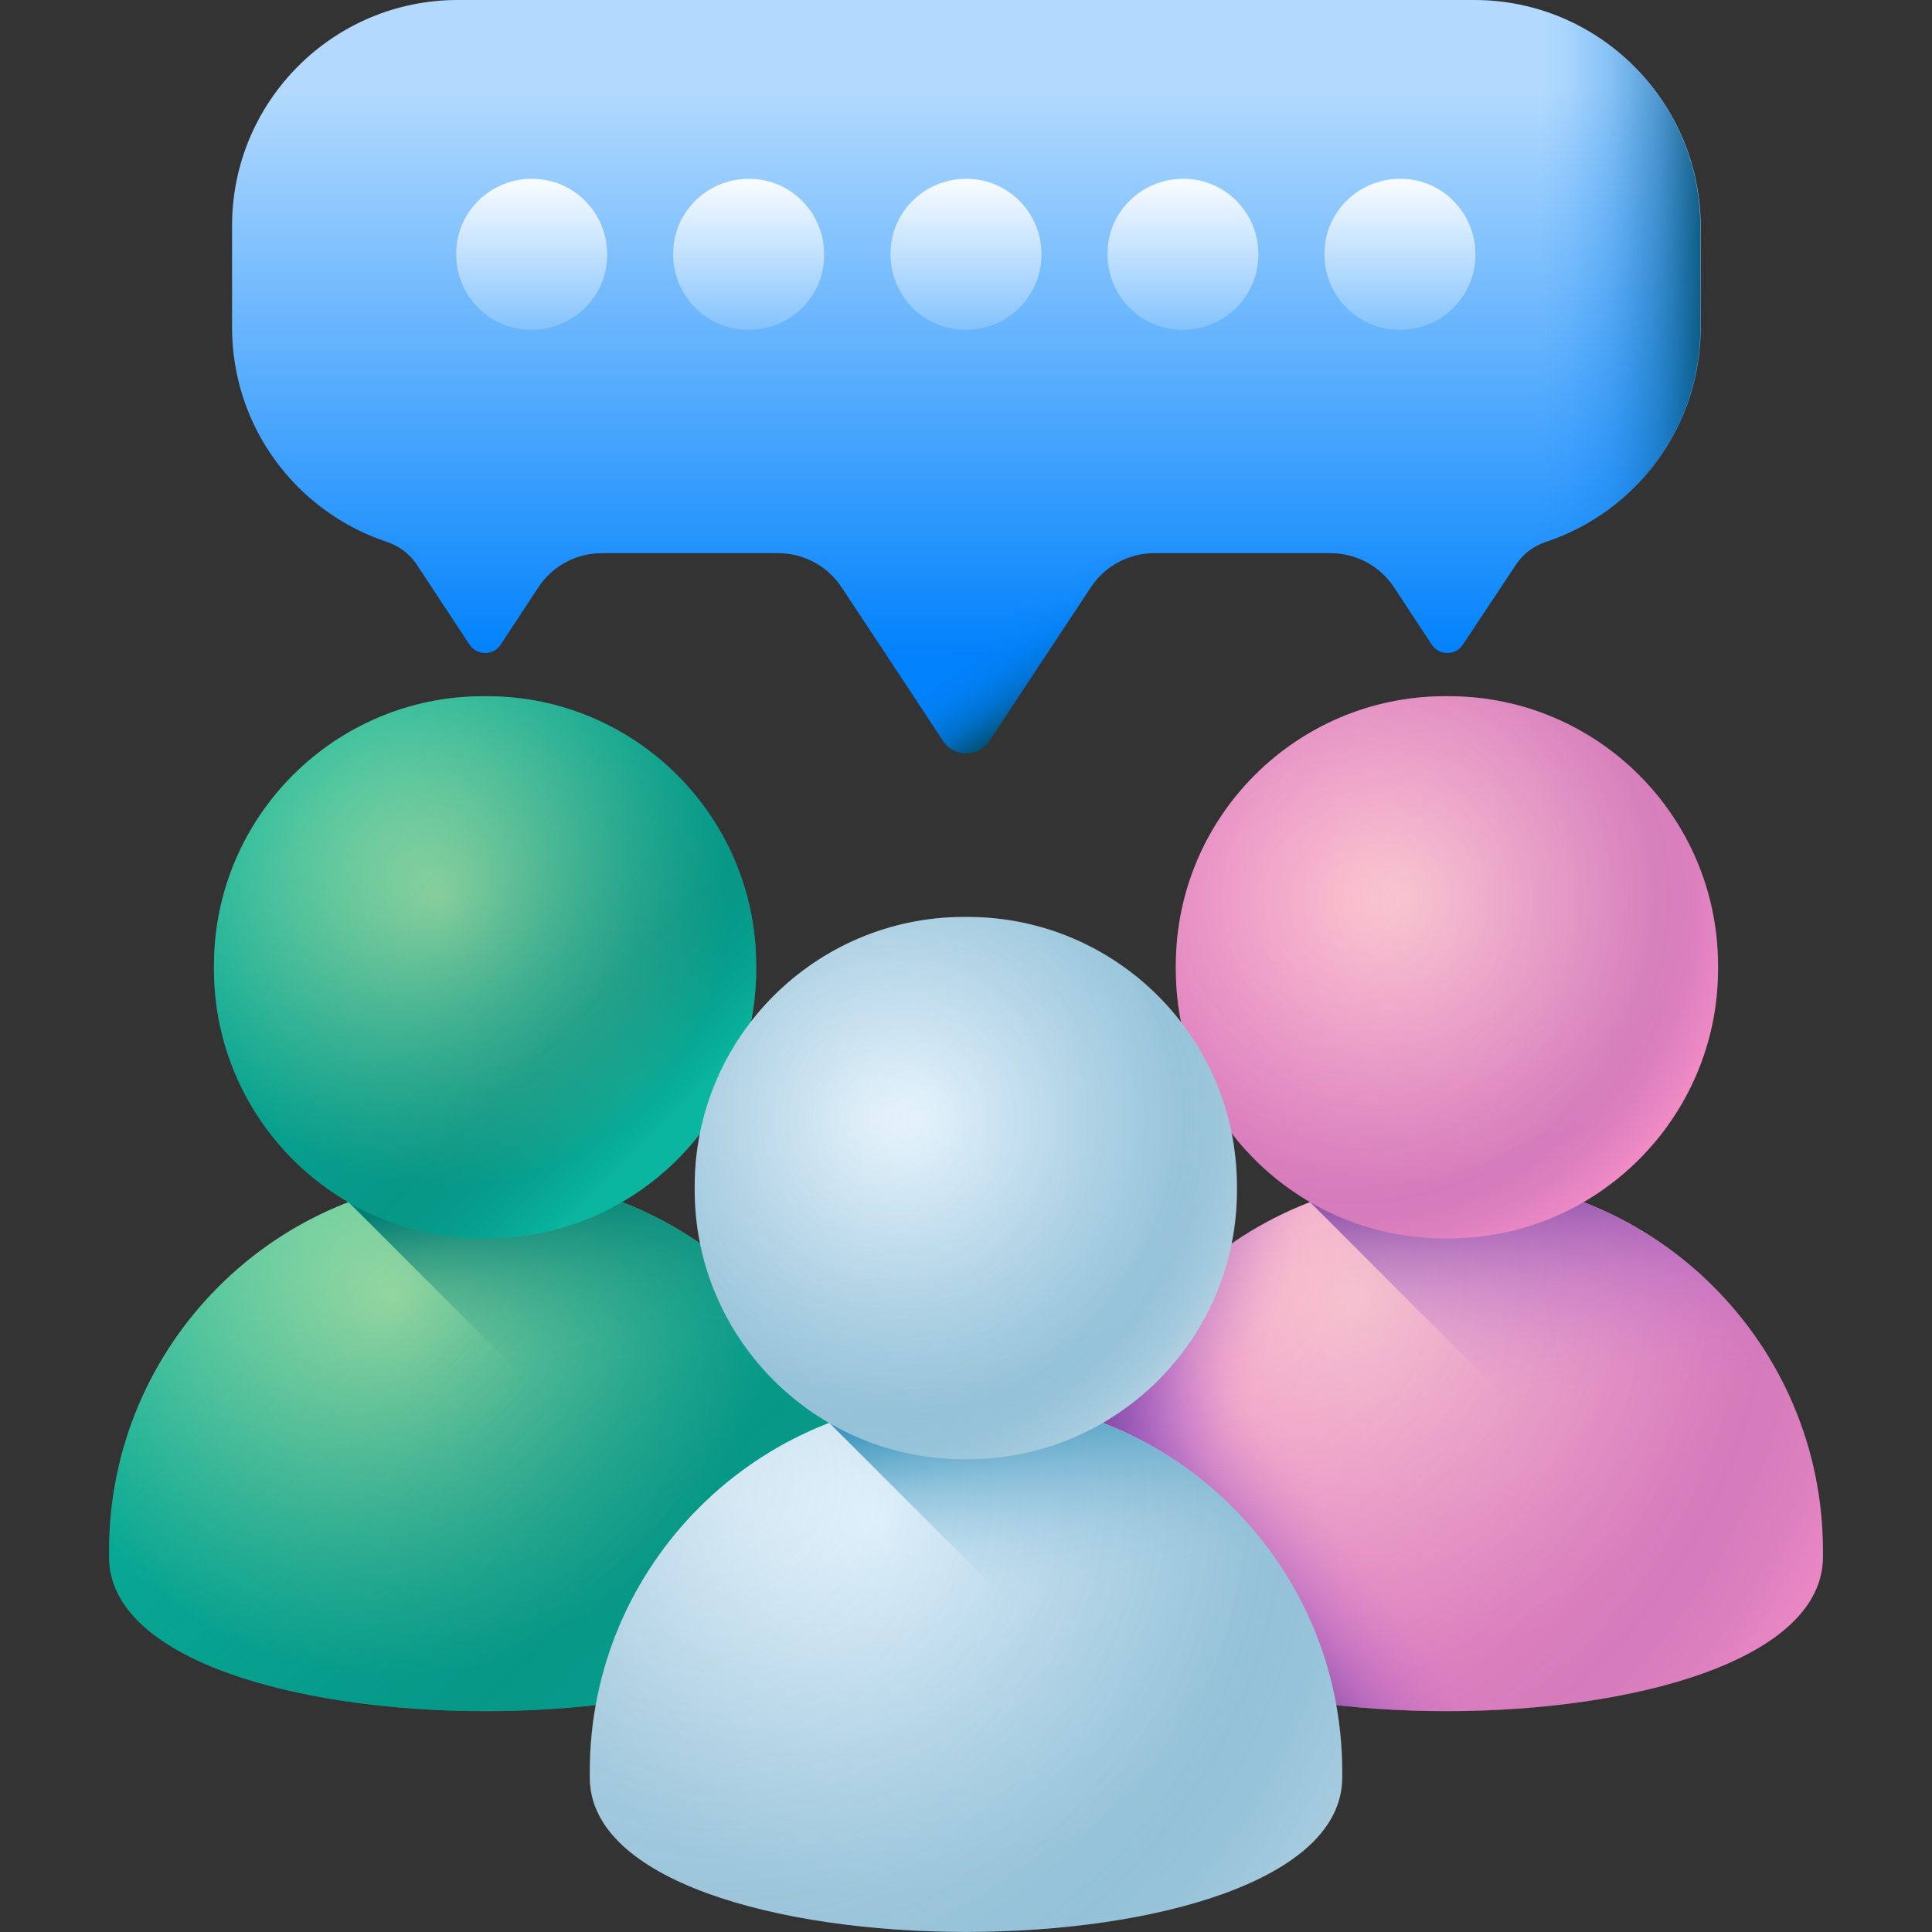<svg xmlns="http://www.w3.org/2000/svg" xmlns:xlink="http://www.w3.org/1999/xlink" id="Layer_3" viewBox="0 0 512 512"><rect x="0" y="0" width="512" height="512" fill="#333333" stroke="none"/><linearGradient id="lg1"><stop offset="0" stop-color="#fbc9cf"></stop><stop offset="1" stop-color="#f28cc4"></stop></linearGradient><radialGradient id="SVGID_1_" cx="359.32" cy="170.16" gradientTransform="matrix(1 0 0 -1 0 514)" gradientUnits="userSpaceOnUse" r="100.63" xlink:href="#lg1"></radialGradient><linearGradient id="lg2"><stop offset="0" stop-color="#af66da" stop-opacity="0"></stop><stop offset=".77" stop-color="#814aa0"></stop><stop offset=".81" stop-color="#824aa1" stop-opacity=".98"></stop><stop offset=".84" stop-color="#854ca5" stop-opacity=".9"></stop><stop offset=".88" stop-color="#8a50ac" stop-opacity=".79"></stop><stop offset=".91" stop-color="#9254b6" stop-opacity=".62"></stop><stop offset=".95" stop-color="#9c5ac2" stop-opacity=".4"></stop><stop offset=".98" stop-color="#a862d1" stop-opacity=".14"></stop><stop offset="1" stop-color="#af66da" stop-opacity="0"></stop></linearGradient><radialGradient id="SVGID_00000001656374099453702880000009877361420048113807_" cx="319.36" cy="180.16" gradientTransform="matrix(1 0 0 -1 0 514)" gradientUnits="userSpaceOnUse" r="193.15" xlink:href="#lg2"></radialGradient><linearGradient id="lg3"><stop offset="0" stop-color="#af66da" stop-opacity="0"></stop><stop offset=".12" stop-color="#ad64d7" stop-opacity=".04"></stop><stop offset=".29" stop-color="#a761d0" stop-opacity=".16"></stop><stop offset=".5" stop-color="#9e5cc5" stop-opacity=".35"></stop><stop offset=".72" stop-color="#9254b6" stop-opacity=".61"></stop><stop offset=".97" stop-color="#834ba2" stop-opacity=".95"></stop><stop offset="1" stop-color="#814aa0"></stop></linearGradient><linearGradient id="SVGID_00000073708496210843023260000000571047968072069005_" gradientTransform="matrix(1 0 0 -1 0 514)" gradientUnits="userSpaceOnUse" x1="360.941" x2="330.621" xlink:href="#lg3" y1="103.962" y2="81.042"></linearGradient><linearGradient id="SVGID_00000013193268610838238500000002419028003536709305_" gradientTransform="matrix(1 0 0 -1 0 514)" gradientUnits="userSpaceOnUse" x1="332.083" x2="297.333" xlink:href="#lg3" y1="145.797" y2="158.367"></linearGradient><linearGradient id="SVGID_00000142894213592696655250000003758735753627152806_" gradientTransform="matrix(1 0 0 -1 0 514)" gradientUnits="userSpaceOnUse" x1="415.935" x2="409.525" xlink:href="#lg3" y1="144.852" y2="204.502"></linearGradient><radialGradient id="SVGID_00000081630695887371156470000007165553195251884943_" cx="371.69" cy="275.98" gradientTransform="matrix(1 0 0 -1 0 514)" gradientUnits="userSpaceOnUse" r="76.77" xlink:href="#lg1"></radialGradient><radialGradient id="SVGID_00000084525423399739109770000006848679784928360617_" cx="358.59" cy="275.71" gradientTransform="matrix(1 0 0 -1 0 514)" gradientUnits="userSpaceOnUse" r="104.03" xlink:href="#lg2"></radialGradient><linearGradient id="lg4"><stop offset="0" stop-color="#c9f6b0"></stop><stop offset="1" stop-color="#0ab69f"></stop></linearGradient><radialGradient id="SVGID_00000140704247518964932030000001867070836451680921_" cx="104.47" cy="170.16" gradientTransform="matrix(1 0 0 -1 0 514)" gradientUnits="userSpaceOnUse" r="100.63" xlink:href="#lg4"></radialGradient><linearGradient id="lg5"><stop offset="0" stop-color="#037e73" stop-opacity="0"></stop><stop offset=".77" stop-color="#037e73"></stop><stop offset=".81" stop-color="#037e73" stop-opacity=".97"></stop><stop offset=".85" stop-color="#037e73" stop-opacity=".88"></stop><stop offset=".89" stop-color="#037e73" stop-opacity=".73"></stop><stop offset=".93" stop-color="#037e73" stop-opacity=".51"></stop><stop offset=".97" stop-color="#037e73" stop-opacity=".24"></stop><stop offset="1" stop-color="#037e73" stop-opacity="0"></stop></linearGradient><linearGradient id="SVGID_00000158010686087810438010000010726325859652762043_" gradientTransform="matrix(1 0 0 -1 0 514)" gradientUnits="userSpaceOnUse" x1="25.396" x2="194.596" xlink:href="#lg5" y1="221.176" y2="51.976"></linearGradient><linearGradient id="SVGID_00000101069241338758348910000001237848791382907032_" gradientTransform="matrix(1 0 0 -1 0 514)" gradientUnits="userSpaceOnUse" x1="160.498" x2="152.118" y1="152.451" y2="201.251"><stop offset="0" stop-color="#037e73" stop-opacity="0"></stop><stop offset=".15" stop-color="#037e73" stop-opacity=".04"></stop><stop offset=".34" stop-color="#037e73" stop-opacity=".16"></stop><stop offset=".55" stop-color="#037e73" stop-opacity=".36"></stop><stop offset=".77" stop-color="#037e73" stop-opacity=".64"></stop><stop offset="1" stop-color="#037e73"></stop></linearGradient><radialGradient id="SVGID_00000065055735590674110830000002602299062073587586_" cx="116.84" cy="275.98" gradientTransform="matrix(1 0 0 -1 0 514)" gradientUnits="userSpaceOnUse" r="76.77" xlink:href="#lg4"></radialGradient><linearGradient id="SVGID_00000129199418524154632170000002919962388414312084_" gradientTransform="matrix(1 0 0 -1 0 514)" gradientUnits="userSpaceOnUse" x1="60.02" x2="173.55" xlink:href="#lg5" y1="326.22" y2="212.69"></linearGradient><linearGradient id="lg6"><stop offset="0" stop-color="#eaf6ff"></stop><stop offset="1" stop-color="#b4d2e2"></stop></linearGradient><radialGradient id="SVGID_00000090990556655128687450000007855492826342336152_" cx="231.89" cy="111.65" gradientTransform="matrix(1 0 0 -1 0 514)" gradientUnits="userSpaceOnUse" r="100.63" xlink:href="#lg6"></radialGradient><linearGradient id="lg7"><stop offset="0" stop-color="#3692bc" stop-opacity="0"></stop><stop offset=".77" stop-color="#3692bc"></stop><stop offset=".8" stop-color="#3692bc" stop-opacity=".98"></stop><stop offset=".84" stop-color="#3692bc" stop-opacity=".92"></stop><stop offset=".87" stop-color="#3692bc" stop-opacity=".82"></stop><stop offset=".9" stop-color="#3692bc" stop-opacity=".67"></stop><stop offset=".94" stop-color="#3692bc" stop-opacity=".49"></stop><stop offset=".97" stop-color="#3692bc" stop-opacity=".27"></stop><stop offset="1" stop-color="#3692bc" stop-opacity="0"></stop></linearGradient><radialGradient id="SVGID_00000166663640710083862500000004362100723722421672_" cx="191.94" cy="121.66" gradientTransform="matrix(1 0 0 -1 0 514)" gradientUnits="userSpaceOnUse" r="193.15" xlink:href="#lg7"></radialGradient><linearGradient id="SVGID_00000049200827392900549460000008462345915414095746_" gradientTransform="matrix(1 0 0 -1 0 514)" gradientUnits="userSpaceOnUse" x1="287.919" x2="277.569" y1="94.702" y2="146.952"><stop offset="0" stop-color="#3692bc" stop-opacity="0"></stop><stop offset=".12" stop-color="#3692bc" stop-opacity=".03"></stop><stop offset=".27" stop-color="#3692bc" stop-opacity=".1"></stop><stop offset=".43" stop-color="#3692bc" stop-opacity=".23"></stop><stop offset=".6" stop-color="#3692bc" stop-opacity=".41"></stop><stop offset=".77" stop-color="#3692bc" stop-opacity=".64"></stop><stop offset=".95" stop-color="#3692bc" stop-opacity=".92"></stop><stop offset="1" stop-color="#3692bc"></stop></linearGradient><radialGradient id="SVGID_00000021078656260565283540000003333004413510581382_" cx="244.26" cy="217.48" gradientTransform="matrix(1 0 0 -1 0 514)" gradientUnits="userSpaceOnUse" r="76.77" xlink:href="#lg6"></radialGradient><radialGradient id="SVGID_00000165216734094406121320000017157413331552145053_" cx="231.17" cy="217.2" gradientTransform="matrix(1 0 0 -1 0 514)" gradientUnits="userSpaceOnUse" r="104.03" xlink:href="#lg7"></radialGradient><linearGradient id="SVGID_00000028282644800625410870000009898654021230005430_" gradientTransform="matrix(1 0 0 -1 0 514)" gradientUnits="userSpaceOnUse" x1="255.99" x2="255.99" y1="490.33" y2="340.29"><stop offset="0" stop-color="#b3dafe"></stop><stop offset="1" stop-color="#0182fc"></stop></linearGradient><linearGradient id="lg8"><stop offset="0" stop-color="#fff" stop-opacity="0"></stop><stop offset=".09" stop-color="#fff" stop-opacity=".02"></stop><stop offset=".22" stop-color="#fff" stop-opacity=".09"></stop><stop offset=".36" stop-color="#fff" stop-opacity=".2"></stop><stop offset=".52" stop-color="#fff" stop-opacity=".36"></stop><stop offset=".69" stop-color="#fff" stop-opacity=".56"></stop><stop offset=".87" stop-color="#fff" stop-opacity=".8"></stop><stop offset="1" stop-color="#fff"></stop></linearGradient><linearGradient id="SVGID_00000116212754655746414750000017288348926096801716_" gradientTransform="matrix(1 0 0 -1 0 514)" gradientUnits="userSpaceOnUse" x1="140.94" x2="140.94" xlink:href="#lg8" y1="404.78" y2="469.08"></linearGradient><linearGradient id="SVGID_00000098936734255084521250000017207881489707210414_" gradientTransform="matrix(1 0 0 -1 0 514)" gradientUnits="userSpaceOnUse" x1="198.47" x2="198.47" xlink:href="#lg8" y1="404.78" y2="469.08"></linearGradient><linearGradient id="SVGID_00000150780662115619950070000008115830360414473122_" gradientTransform="matrix(1 0 0 -1 0 514)" gradientUnits="userSpaceOnUse" x1="256" x2="256" xlink:href="#lg8" y1="404.78" y2="469.08"></linearGradient><linearGradient id="SVGID_00000142147349796501601910000007101293693672755628_" gradientTransform="matrix(1 0 0 -1 0 514)" gradientUnits="userSpaceOnUse" x1="313.53" x2="313.53" xlink:href="#lg8" y1="404.78" y2="469.08"></linearGradient><linearGradient id="SVGID_00000070094633551492162100000005495916860946490758_" gradientTransform="matrix(1 0 0 -1 0 514)" gradientUnits="userSpaceOnUse" x1="371.05" x2="371.05" xlink:href="#lg8" y1="404.78" y2="469.08"></linearGradient><linearGradient id="lg9"><stop offset="0" stop-color="#0182fc" stop-opacity="0"></stop><stop offset=".16" stop-color="#017ef2" stop-opacity=".07"></stop><stop offset=".4" stop-color="#0174d6" stop-opacity=".25"></stop><stop offset=".68" stop-color="#0163a8" stop-opacity=".56"></stop><stop offset=".99" stop-color="#014d69" stop-opacity=".98"></stop><stop offset="1" stop-color="#024c67"></stop></linearGradient><linearGradient id="SVGID_00000049190252199582749300000011598096365010342281_" gradientTransform="matrix(1 0 0 -1 0 514)" gradientUnits="userSpaceOnUse" x1="408.45" x2="454.21" xlink:href="#lg9" y1="427.429" y2="427.429"></linearGradient><linearGradient id="SVGID_00000178190342049432873270000000096705288005678005_" gradientTransform="matrix(1 0 0 -1 0 514)" gradientUnits="userSpaceOnUse" x1="266.584" x2="281.314" xlink:href="#lg9" y1="351.066" y2="328.486"></linearGradient><g><g><g><g><path d="m283.7 412.6c0-.6 0-1.2 0-1.8.1-54.5 44.3-98.7 98.8-98.8h1.8c54.5.1 98.7 44.3 98.8 98.8v1.8c-.1 54.5-199.3 54.5-199.4 0z" fill="url(#SVGID_1_)"></path><path d="m283.7 412.6c0-.6 0-1.2 0-1.8.1-54.5 44.3-98.7 98.8-98.8h1.8c54.5.1 98.7 44.3 98.8 98.8v1.8c-.1 54.5-199.3 54.5-199.4 0z" fill="url(#SVGID_00000001656374099453702880000009877361420048113807_)" opacity=".25"></path><path d="m283.7 412.6c0-.6 0-1.2 0-1.8.1-54.5 44.3-98.7 98.8-98.8h1.8c54.5.1 98.7 44.3 98.8 98.8v1.8c-.1 54.5-199.3 54.5-199.4 0z" fill="url(#SVGID_00000073708496210843023260000000571047968072069005_)"></path><path d="m283.7 412.6c0-.6 0-1.2 0-1.8.1-54.5 44.3-98.7 98.8-98.8h1.8c54.5.1 98.7 44.3 98.8 98.8v1.8c-.1 54.5-199.3 54.5-199.4 0z" fill="url(#SVGID_00000013193268610838238500000002419028003536709305_)"></path><path d="m384.3 312c-.6 0-1.2 0-1.8 0-12.5 0-24.4 2.4-35.3 6.6l118.4 118.4c10.9-6.3 17.5-14.4 17.5-24.4 0-.6 0-1.2 0-1.8-.1-54.4-44.3-98.6-98.8-98.8z" fill="url(#SVGID_00000142894213592696655250000003758735753627152806_)"></path></g><path d="m384.1 328.2c-.4 0-.9 0-1.3 0-39.3-.1-71.1-32-71.2-71.2 0-.4 0-.9 0-1.3.1-39.3 32-71.1 71.2-71.2h1.3c39.3.1 71.1 32 71.2 71.2v1.3c-.1 39.2-32 71.1-71.2 71.2z" fill="url(#SVGID_00000081630695887371156470000007165553195251884943_)"></path><path d="m384.1 328.2c-.4 0-.9 0-1.3 0-39.3-.1-71.1-32-71.2-71.2 0-.4 0-.9 0-1.3.1-39.3 32-71.1 71.2-71.2h1.3c39.3.1 71.1 32 71.2 71.2v1.3c-.1 39.2-32 71.1-71.2 71.2z" fill="url(#SVGID_00000084525423399739109770000006848679784928360617_)" opacity=".25"></path></g><g><g><path d="m28.9 412.6c0-.6 0-1.2 0-1.8.1-54.5 44.3-98.7 98.8-98.8h1.8c54.5.1 98.7 44.3 98.8 98.8v1.8c-.1 54.5-199.3 54.5-199.4 0z" fill="url(#SVGID_00000140704247518964932030000001867070836451680921_)"></path><path d="m28.9 412.6c0-.6 0-1.2 0-1.8.1-54.5 44.3-98.7 98.8-98.8h1.8c54.5.1 98.7 44.3 98.8 98.8v1.8c-.1 54.5-199.3 54.5-199.4 0z" fill="url(#SVGID_00000158010686087810438010000010726325859652762043_)" opacity=".55"></path><path d="m129.5 312c-.6 0-1.2 0-1.8 0-12.4 0-24.4 2.4-35.3 6.6l118.4 118.4c10.9-6.3 17.5-14.4 17.6-24.4 0-.6 0-1.2 0-1.8-.2-54.4-44.4-98.6-98.9-98.8z" fill="url(#SVGID_00000101069241338758348910000001237848791382907032_)"></path></g><path d="m129.2 328.2c-.4 0-.9 0-1.3 0-39.3-.1-71.1-32-71.2-71.2 0-.4 0-.9 0-1.3.1-39.3 32-71.1 71.2-71.2h1.3c39.3.1 71.1 32 71.2 71.2v1.3c0 39.2-31.9 71.1-71.2 71.2z" fill="url(#SVGID_00000065055735590674110830000002602299062073587586_)"></path><path d="m129.2 328.2c-.4 0-.9 0-1.3 0-39.3-.1-71.1-32-71.2-71.2 0-.4 0-.9 0-1.3.1-39.3 32-71.1 71.2-71.2h1.3c39.3.1 71.1 32 71.2 71.2v1.3c0 39.2-31.9 71.1-71.2 71.2z" fill="url(#SVGID_00000129199418524154632170000002919962388414312084_)" opacity=".55"></path></g><g><g><path d="m156.3 471.1c0-.6 0-1.2 0-1.8.1-54.5 44.3-98.7 98.8-98.8h1.8c54.5.1 98.7 44.3 98.8 98.8v1.8c-.1 54.5-199.3 54.5-199.4 0z" fill="url(#SVGID_00000090990556655128687450000007855492826342336152_)"></path><path d="m156.3 471.1c0-.6 0-1.2 0-1.8.1-54.5 44.3-98.7 98.8-98.8h1.8c54.5.1 98.7 44.3 98.8 98.8v1.8c-.1 54.5-199.3 54.5-199.4 0z" fill="url(#SVGID_00000166663640710083862500000004362100723722421672_)" opacity=".25"></path><path d="m256.9 370.5c-.6 0-1.2 0-1.8 0-12.4 0-24.4 2.4-35.3 6.6l118.4 118.4c10.9-6.3 17.5-14.4 17.5-24.4 0-.6 0-1.2 0-1.8-.1-54.4-44.3-98.6-98.8-98.8z" fill="url(#SVGID_00000049200827392900549460000008462345915414095746_)"></path></g><g><path d="m256.6 386.7c-.4 0-.9 0-1.3 0-39.3-.1-71.1-32-71.2-71.2 0-.4 0-.9 0-1.3.1-39.3 32-71.1 71.2-71.2h1.3c39.3.1 71.1 32 71.2 71.2v1.3c0 39.3-31.9 71.1-71.2 71.2z" fill="url(#SVGID_00000021078656260565283540000003333004413510581382_)"></path><path d="m256.6 386.7c-.4 0-.9 0-1.3 0-39.3-.1-71.1-32-71.2-71.2 0-.4 0-.9 0-1.3.1-39.3 32-71.1 71.2-71.2h1.3c39.3.1 71.1 32 71.2 71.2v1.3c0 39.3-31.9 71.1-71.2 71.2z" fill="url(#SVGID_00000165216734094406121320000017157413331552145053_)" opacity=".25"></path></g></g></g><g><path d="m390.7 0h-269.4c-33 0-59.8 26.8-59.8 59.8v27c0 26.5 17.2 48.9 41 56.8 3.3 1.1 6.1 3.2 8 6.1l13.9 21.1c2 3 6.4 3 8.3 0l10-15.2c3.7-5.6 10-9 16.8-9h46.7c6.8 0 13.1 3.4 16.8 9l26.9 40.7c2.9 4.4 9.4 4.4 12.3 0l26.9-40.7c3.7-5.6 10-9 16.8-9h46.7c6.8 0 13.1 3.4 16.8 9l10 15.2c2 3 6.4 3 8.3 0l14-21.1c1.9-2.9 4.7-5 8-6.1 23.8-7.9 41-30.3 41-56.8v-27c-.2-33-27-59.8-60-59.8z" fill="url(#SVGID_00000028282644800625410870000009898654021230005430_)"></path><g><path d="m141.1 87.4c-.1 0-.2 0-.4 0-10.9 0-19.7-8.9-19.8-19.8 0-.1 0-.2 0-.4 0-10.9 8.9-19.7 19.8-19.8h.4c10.9 0 19.7 8.9 19.8 19.8v.4c0 10.9-8.9 19.7-19.8 19.8z" fill="url(#SVGID_00000116212754655746414750000017288348926096801716_)"></path><path d="m198.6 87.4c-.1 0-.2 0-.4 0-10.9 0-19.7-8.9-19.8-19.8 0-.1 0-.2 0-.4 0-10.9 8.9-19.7 19.8-19.8h.4c10.9 0 19.7 8.9 19.8 19.8v.4c0 10.9-8.8 19.7-19.8 19.8z" fill="url(#SVGID_00000098936734255084521250000017207881489707210414_)"></path><path d="m256.2 87.4c-.1 0-.2 0-.4 0-10.9 0-19.7-8.9-19.8-19.8 0-.1 0-.2 0-.4 0-10.9 8.9-19.7 19.8-19.8h.4c10.9 0 19.7 8.9 19.8 19.8v.4c-.1 10.9-8.9 19.7-19.8 19.8z" fill="url(#SVGID_00000150780662115619950070000008115830360414473122_)"></path><path d="m313.7 87.4c-.1 0-.2 0-.4 0-10.9 0-19.7-8.9-19.8-19.8 0-.1 0-.2 0-.4 0-10.9 8.9-19.7 19.8-19.8h.4c10.9 0 19.7 8.9 19.8 19.8v.4c-.1 10.9-8.9 19.7-19.8 19.8z" fill="url(#SVGID_00000142147349796501601910000007101293693672755628_)"></path><path d="m371.2 87.4c-.1 0-.2 0-.4 0-10.9 0-19.7-8.9-19.8-19.8 0-.1 0-.2 0-.4 0-10.9 8.9-19.7 19.8-19.8h.4c10.9 0 19.7 8.9 19.8 19.8v.4c0 10.9-8.9 19.7-19.8 19.8z" fill="url(#SVGID_00000070094633551492162100000005495916860946490758_)"></path></g><path d="m390.7 0h-95.6v149.8c3.1-2 6.8-3.1 10.7-3.1h46.7c6.8 0 13.1 3.4 16.8 9l10 15.2c2 3 6.4 3 8.3 0l14-21.1c1.9-2.9 4.7-5 8-6.1 23.8-7.9 41-30.3 41-56.8v-27c-.1-33.1-26.9-59.9-59.9-59.9z" fill="url(#SVGID_00000049190252199582749300000011598096365010342281_)"></path><path d="m223 155.7 26.9 40.7c2.9 4.4 9.4 4.4 12.3 0l26.9-40.7c3.7-5.6 10-9 16.8-9h-99.5c6.6 0 12.9 3.4 16.6 9z" fill="url(#SVGID_00000178190342049432873270000000096705288005678005_)"></path></g></g></svg>
